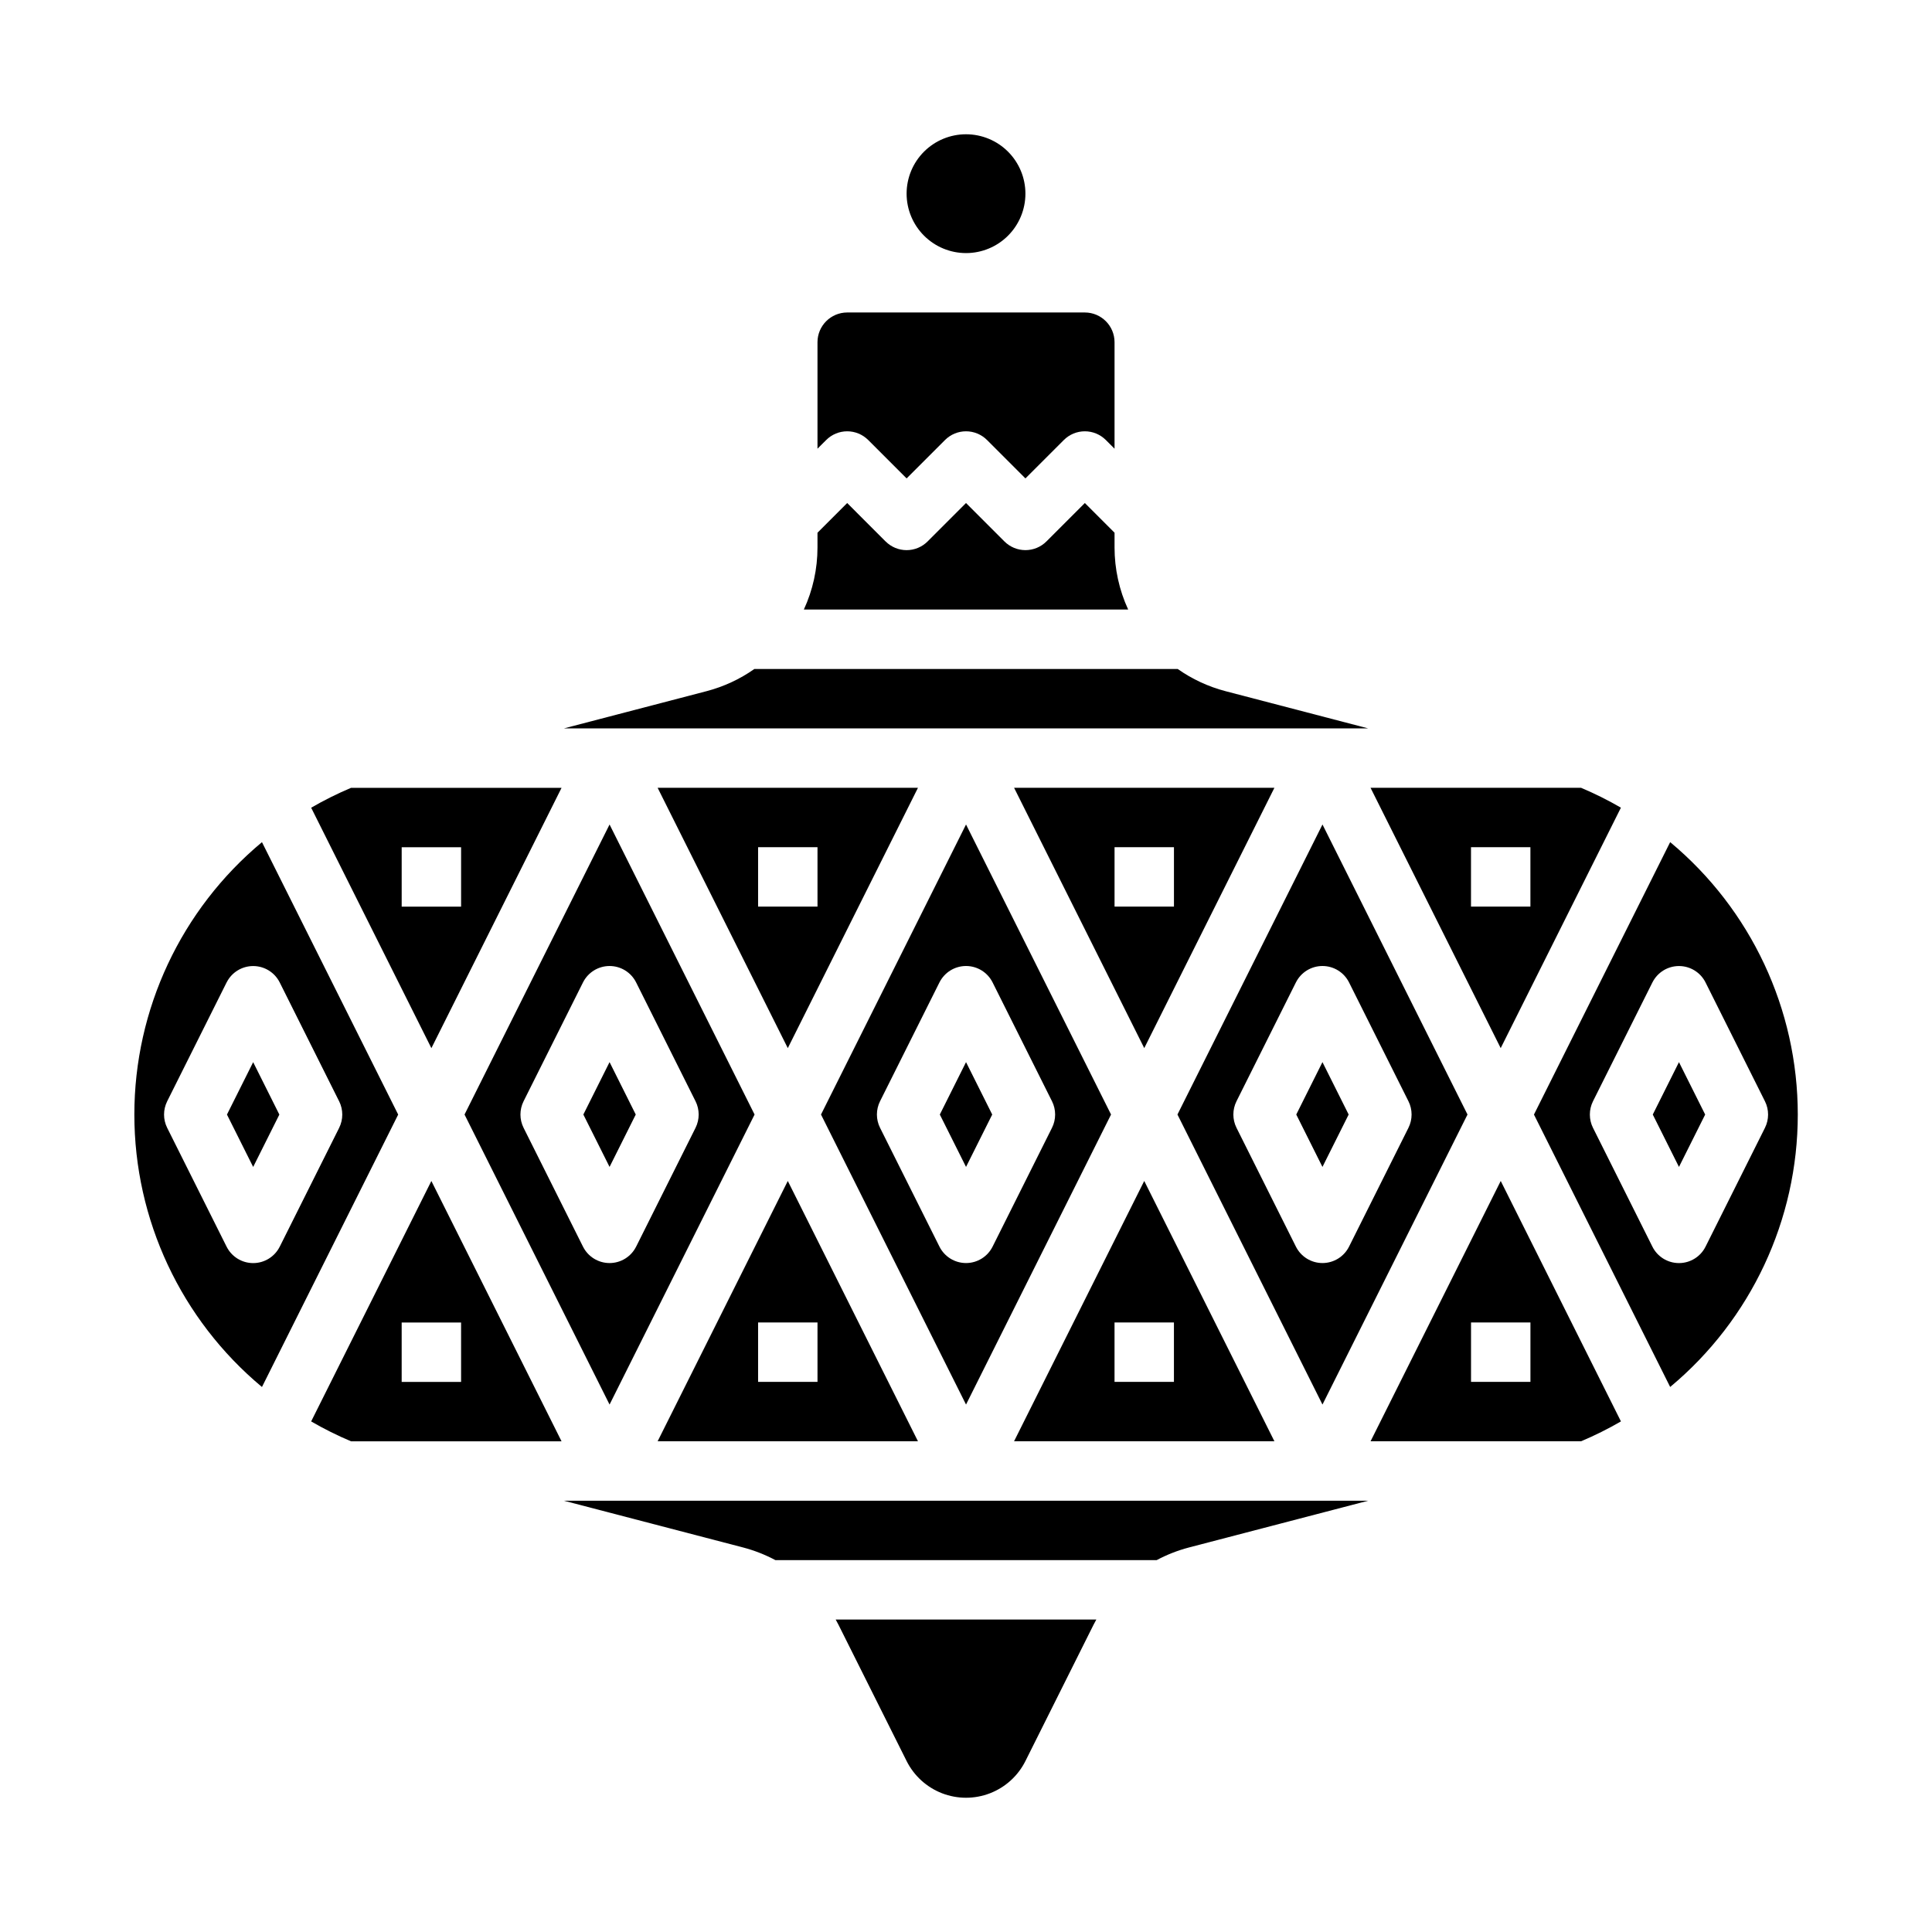 <?xml version="1.0" encoding="UTF-8"?>
<!-- Uploaded to: ICON Repo, www.iconrepo.com, Generator: ICON Repo Mixer Tools -->
<svg fill="#000000" width="800px" height="800px" version="1.1" viewBox="144 144 512 512" xmlns="http://www.w3.org/2000/svg">
 <path d="m481.73 525.95-34.496-68.988-34.496 68.988zm-26.625-31.488v15.742l-15.742 0.004v-15.746zm39.359-68.988 6.945 13.887-6.945 13.883-6.941-13.883zm-132.89 13.887 38.434 76.859 38.43-76.859-38.43-76.863zm45.473-35.008 15.742 31.488v-0.004c1.109 2.219 1.109 4.828 0 7.043l-15.742 31.488c-1.332 2.668-4.059 4.352-7.039 4.352-2.984 0-5.707-1.684-7.043-4.352l-15.742-31.488c-1.109-2.215-1.109-4.824 0-7.043l15.742-31.488v0.004c1.336-2.668 4.059-4.352 7.043-4.352 2.981 0 5.707 1.684 7.039 4.352zm5.695-51.586 34.496 68.992 34.496-68.992zm26.625 31.488v-15.742h15.742v15.742zm55.105-21.758-38.434 76.863 38.43 76.859 38.434-76.859zm7.039 111.87c-1.336 2.668-4.059 4.352-7.043 4.352-2.981 0-5.703-1.684-7.039-4.352l-15.742-31.488c-1.109-2.215-1.109-4.824 0-7.043l15.742-31.488v0.004c1.336-2.668 4.059-4.352 7.039-4.352 2.984 0 5.707 1.684 7.043 4.352l15.742 31.488v-0.004c1.109 2.219 1.109 4.828 0 7.043zm-138.56-213.76-2.309 2.305v-28.227c0.008-4.348 3.527-7.867 7.875-7.875h62.977c4.344 0.008 7.867 3.527 7.871 7.875v28.227l-2.305-2.305c-1.477-1.477-3.481-2.309-5.566-2.309-2.09 0-4.094 0.832-5.566 2.309l-10.18 10.176-10.176-10.18v0.004c-1.477-1.477-3.481-2.309-5.566-2.309-2.09 0-4.09 0.832-5.566 2.309l-10.18 10.176-10.176-10.18v0.004c-1.477-1.477-3.481-2.309-5.566-2.309-2.09 0-4.09 0.832-5.566 2.309zm80.027 44.926h-85.949c2.383-5.16 3.617-10.773 3.613-16.457v-3.898l7.871-7.871 10.176 10.18 0.004-0.004c1.477 1.477 3.481 2.309 5.566 2.309 2.09 0 4.09-0.832 5.566-2.309l10.18-10.18 10.176 10.18c1.477 1.477 3.481 2.305 5.566 2.305 2.09 0 4.09-0.828 5.566-2.305l10.18-10.18 7.871 7.871v3.902c0 5.684 1.23 11.297 3.613 16.457zm-58.719-110.21c0-4.176 1.66-8.18 4.613-11.133 2.953-2.949 6.957-4.609 11.133-4.609s8.18 1.66 11.133 4.609c2.949 2.953 4.609 6.957 4.609 11.133s-1.66 8.184-4.609 11.133c-2.953 2.953-6.957 4.613-11.133 4.613-4.176-0.004-8.176-1.664-11.129-4.617s-4.613-6.953-4.617-11.129zm-78.719 257.92-6.945-13.883 6.945-13.887 6.941 13.887zm268.02-95.207v0.004c-3.41-1.98-6.941-3.738-10.574-5.273h-55.781l34.496 68.992zm-39.73 10.477h15.742v15.742h-15.742zm-189.86 70.848-38.43-76.863-38.434 76.863 38.434 76.859zm-45.473 35.008-15.742-31.488c-1.109-2.215-1.109-4.824 0-7.043l15.742-31.488v0.004c1.336-2.668 4.062-4.352 7.043-4.352 2.981 0 5.707 1.684 7.039 4.352l15.742 31.488 0.004-0.004c1.105 2.219 1.105 4.828 0 7.043l-15.742 31.488h-0.004c-1.332 2.668-4.059 4.352-7.039 4.352-2.981 0-5.707-1.684-7.043-4.352zm101.51-48.895 6.941 13.887-6.941 13.883-6.945-13.883zm-81.73 100.48h68.992l-34.496-68.988zm42.367-15.742h-15.742v-15.746h15.742zm-7.871-88.449 34.496-68.992h-68.992zm7.871-53.246v15.742h-15.742v-15.742zm5.559 206.06c-0.234-0.469-0.492-0.93-0.742-1.387h69.082c-0.254 0.457-0.504 0.918-0.742 1.387l-18.051 36.113c-1.957 3.918-5.309 6.965-9.395 8.547-4.086 1.578-8.613 1.578-12.699 0-4.086-1.582-7.434-4.629-9.395-8.547zm207.36-53.891-31.855-63.719-34.496 68.988h55.781c3.633-1.531 7.164-3.293 10.574-5.269zm-23.984-10.473h-15.742v-15.746h15.742zm-42.992-173.18h-213.15l37.785-9.859c4.547-1.188 8.848-3.18 12.691-5.887h112.19c3.844 2.707 8.145 4.699 12.695 5.887zm-280.13 183.66c3.41 1.977 6.945 3.738 10.574 5.269h55.781l-34.496-68.988zm39.734-10.473h-15.746v-15.746h15.742zm184.34 47.23h-101.04c-2.711-1.445-5.582-2.57-8.551-3.352l-47.508-12.391h213.15l-47.504 12.391c-2.973 0.781-5.844 1.906-8.555 3.352zm138.41-104.2-6.941-13.883 6.941-13.887 6.945 13.887zm-2.332 58.309v0.004c21.43-17.855 33.82-44.305 33.82-72.195 0-27.895-12.391-54.344-33.82-72.195l-36.098 72.195zm-4.707-107.2v0.004c1.332-2.668 4.059-4.352 7.039-4.352 2.984 0 5.707 1.684 7.043 4.352l15.742 31.488v-0.004c1.109 2.219 1.109 4.828 0 7.043l-15.742 31.488c-1.336 2.668-4.059 4.352-7.043 4.352-2.981 0-5.707-1.684-7.039-4.352l-15.742-31.488h-0.004c-1.105-2.215-1.105-4.824 0-7.043zm-368.48 107.21 36.098-72.195-36.098-72.195c-21.43 17.852-33.82 44.301-33.82 72.195 0 27.891 12.391 54.34 33.82 72.195zm-9.375-37.188-15.742-31.488c-1.109-2.215-1.109-4.824 0-7.043l15.742-31.488 0.004 0.004c1.332-2.668 4.059-4.352 7.039-4.352 2.981 0 5.707 1.684 7.039 4.352l15.742 31.488 0.004-0.004c1.105 2.219 1.105 4.828 0 7.043l-15.742 31.488h-0.004c-1.332 2.668-4.059 4.352-7.039 4.352-2.981 0-5.707-1.684-7.039-4.352zm88.77-121.6h-55.781c-3.629 1.535-7.164 3.293-10.574 5.273l31.859 63.719zm-42.367 15.746h15.742v15.742h-15.742zm-39.359 84.73-6.945-13.883 6.945-13.887 6.941 13.887z"/>
</svg>